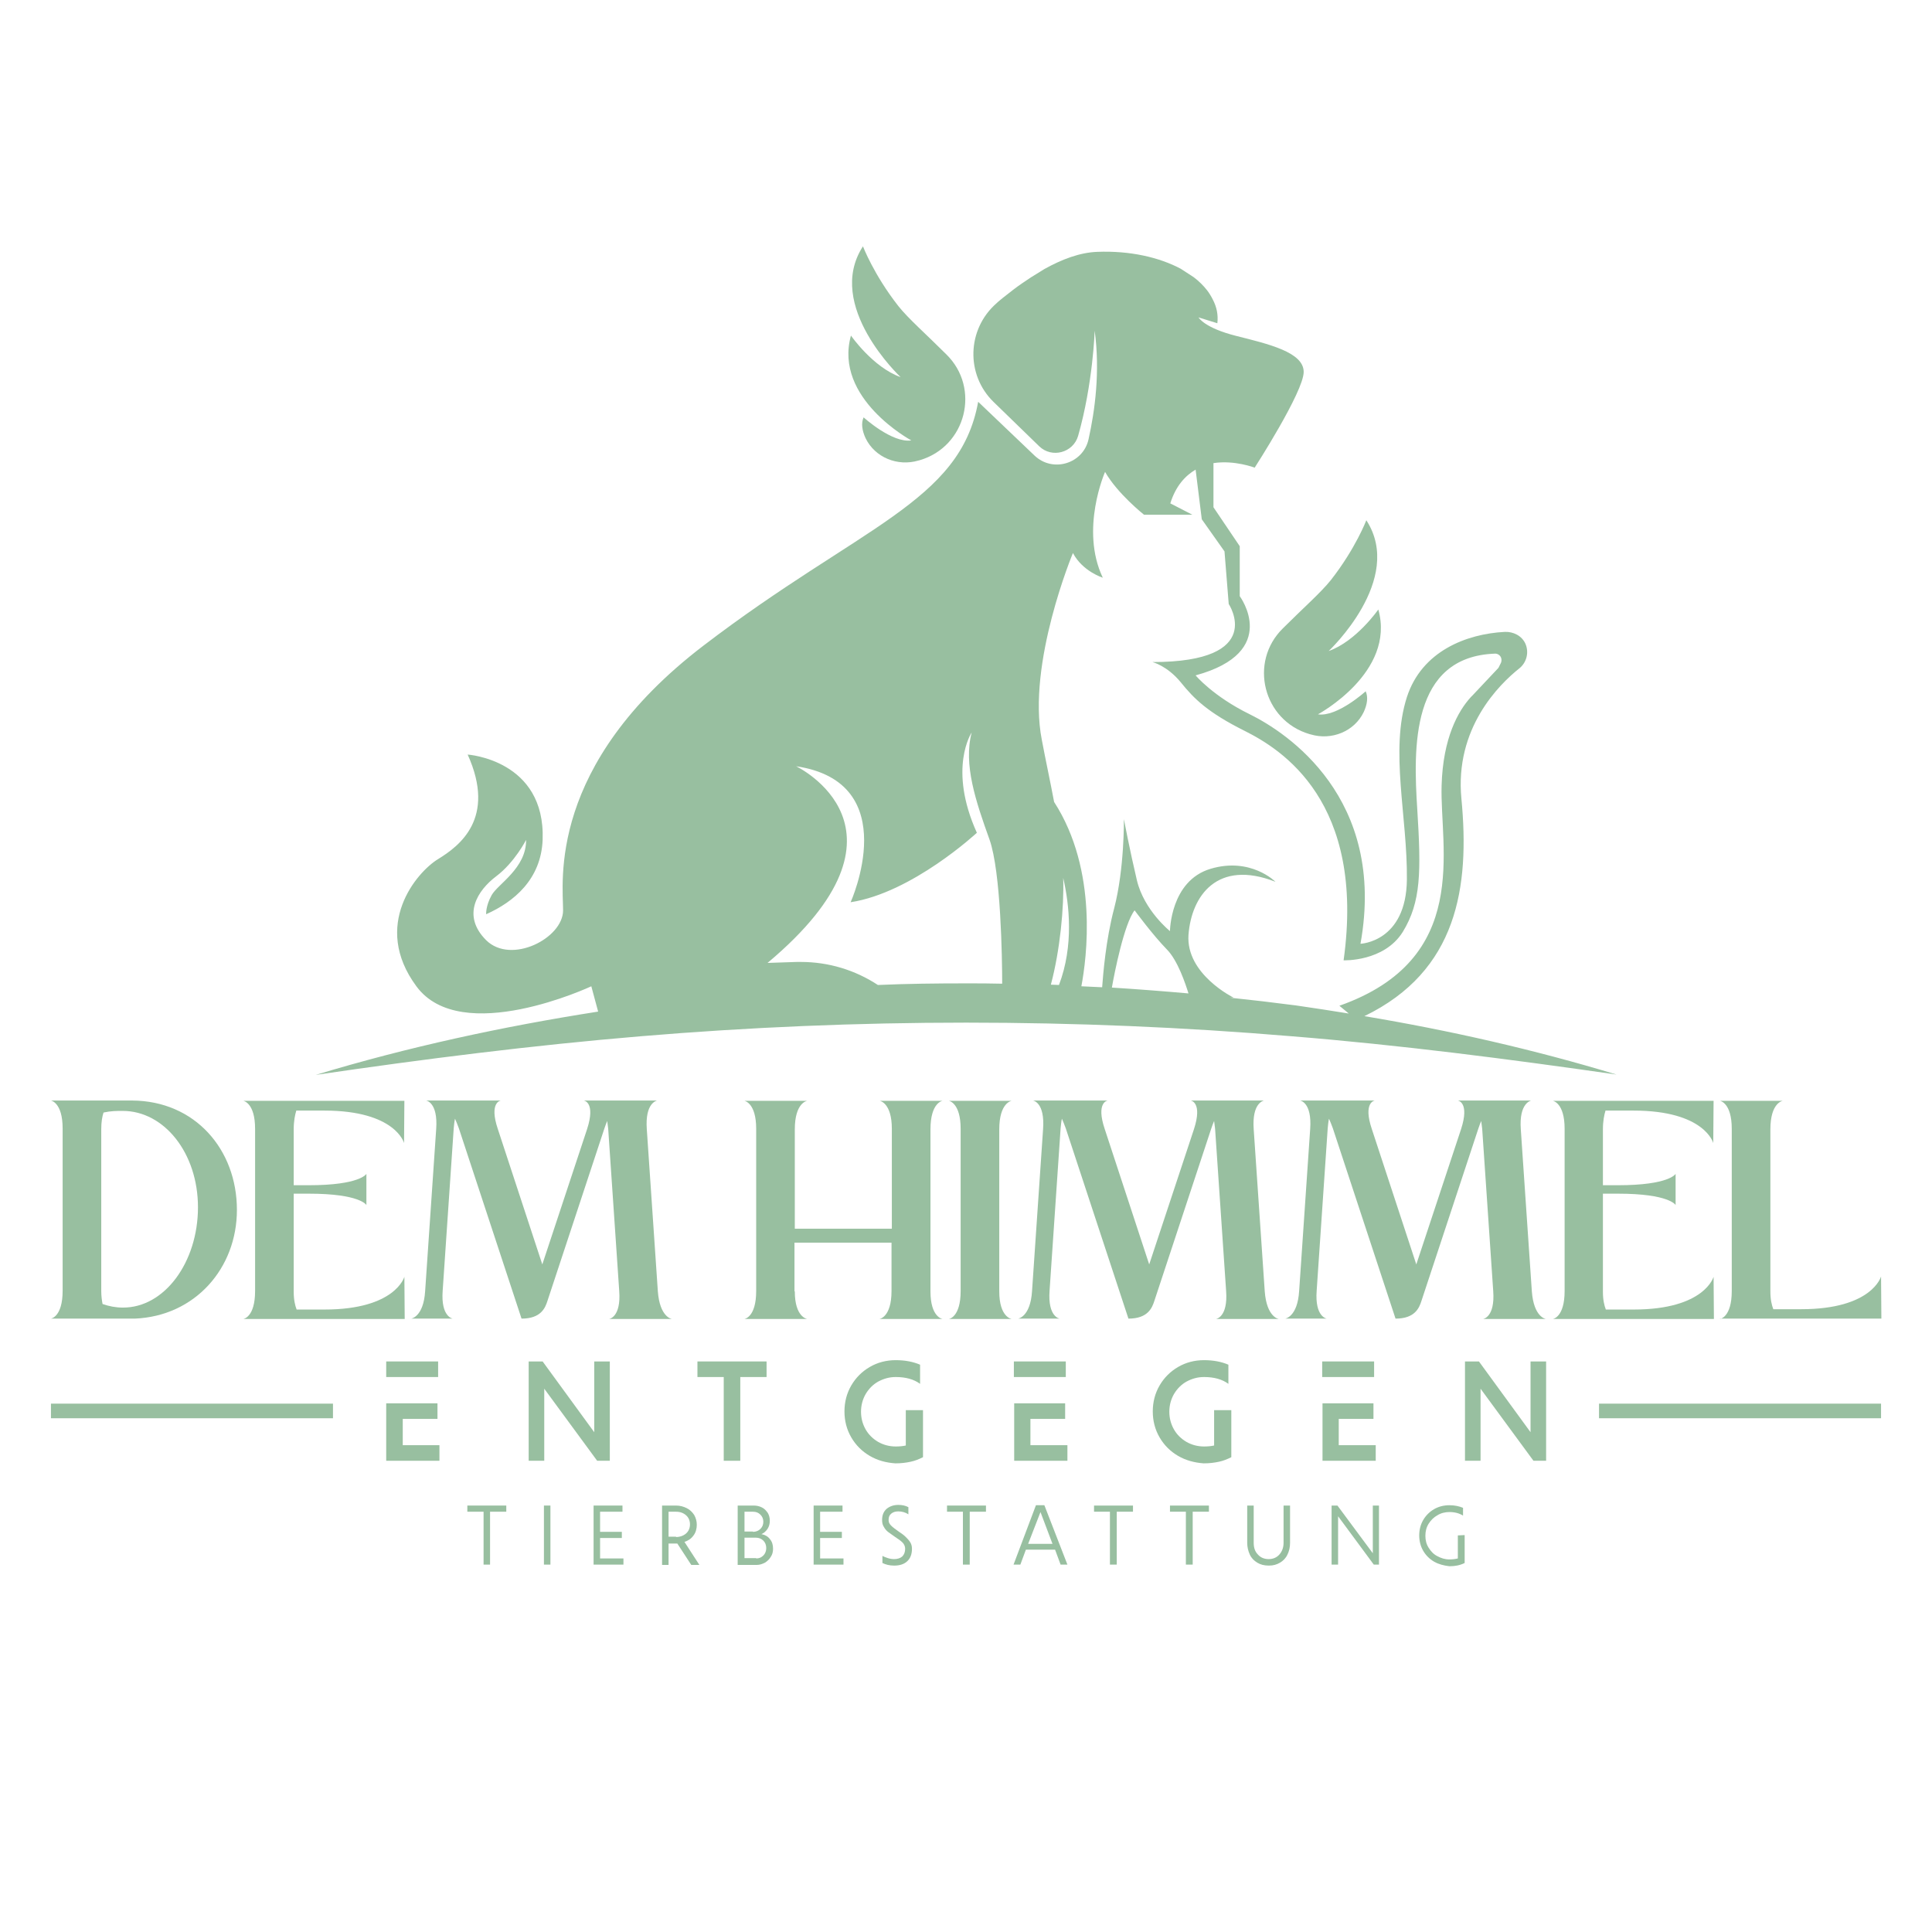 <svg xmlns="http://www.w3.org/2000/svg" xmlns:xlink="http://www.w3.org/1999/xlink" id="Ebene_1" x="0px" y="0px" viewBox="0 0 595.3 595.3" style="enable-background:new 0 0 595.3 595.3;" xml:space="preserve"><style type="text/css">	.st0{fill:#98BFA0;}</style><g>	<g>		<path class="st0" d="M73,372.8c0,18-12.9,32.7-31.4,33.5H15.7c0,0,3.6-0.5,3.6-8.6v-50c0-8-3.6-8.6-3.6-8.6s24.5,0,25,0   C60.1,339.2,73,354.2,73,372.8z M61,372c0-16.7-10.4-29.7-23.2-29.7c-1.9,0-3.6,0-5.9,0.5c-0.4,1.2-0.7,2.9-0.7,5.1v49.9   c0,1.6,0.2,2.9,0.4,4c2,0.7,4.1,1.1,6.2,1.1C50.7,403,61,388.9,61,372z"></path>		<path class="st0" d="M90.5,348v17.2h4.6c15.9,0,17.8-3.5,17.8-3.5v9.6c0,0-1.9-3.5-17.8-3.5h-4.6v30.2c0,2.5,0.4,4.2,0.9,5.5h8.6   c21.9,0,24.6-10.1,24.6-10.1l0.1,13H75c0,0,3.6-0.5,3.6-8.6v-50c0-8-3.6-8.6-3.6-8.6h49.6l-0.1,13c0,0-2.6-10-24.6-10h-8.6   C90.9,343.5,90.5,345.4,90.5,348z"></path>		<path class="st0" d="M199.3,348l3.4,49.9c0.6,8,4.3,8.5,4.3,8.5h-19.3c0,0,3.7-0.5,3.1-8.6l-3.4-50c-0.1-0.9-0.2-1.7-0.3-2.4   c-0.3,0.7-0.6,1.5-0.9,2.4l-17.5,53c-0.7,2.2-2,5.5-8,5.5l-19.3-58.6c-0.4-1.1-0.8-2.1-1.2-3c-0.2,0.9-0.3,1.9-0.4,3l-3.4,50   c-0.6,8.1,3.1,8.6,3.1,8.6h-12.8c0,0,3.8-0.5,4.3-8.5l3.4-49.9c0.6-8.3-3.1-8.8-3.1-8.8h23c0,0-3.7,0.5-0.9,8.8l13.7,41.7   l13.8-41.7c2.7-8.3-1-8.8-1-8.8h22.5C202.4,339.2,198.7,339.7,199.3,348z"></path>		<path class="st0" d="M244.9,397.9c0,8,3.8,8.5,3.8,8.5h-19.3c0,0,3.6-0.5,3.6-8.6v-50c0-8-3.6-8.6-3.6-8.6h19.3   c0,0-3.8,0.5-3.8,8.8v30.6h29.9v-30.8c0-8-3.7-8.6-3.7-8.6h19.3c0,0-3.7,0.5-3.7,8.8v49.9c0,8,3.7,8.5,3.7,8.5H271   c0,0,3.7-0.5,3.7-8.6v-14.9h-29.9V397.9z"></path>		<path class="st0" d="M307.9,348v49.9c0,8,3.8,8.5,3.8,8.5h-19.3c0,0,3.6-0.5,3.6-8.6v-50c0-8-3.6-8.6-3.6-8.6h19.3   C311.7,339.2,307.9,339.7,307.9,348z"></path>		<path class="st0" d="M386.3,348l3.4,49.9c0.6,8,4.3,8.5,4.3,8.5h-19.3c0,0,3.7-0.5,3.1-8.6l-3.4-50c-0.1-0.9-0.2-1.7-0.3-2.4   c-0.3,0.7-0.6,1.5-0.9,2.4l-17.5,53c-0.7,2.2-2,5.5-8,5.5l-19.3-58.6c-0.4-1.1-0.8-2.1-1.2-3c-0.2,0.9-0.3,1.9-0.4,3l-3.4,50   c-0.6,8.1,3.1,8.6,3.1,8.6h-12.8c0,0,3.8-0.5,4.3-8.5l3.4-49.9c0.6-8.3-3.1-8.8-3.1-8.8h23c0,0-3.7,0.5-0.9,8.8l13.7,41.7   l13.8-41.7c2.7-8.3-1-8.8-1-8.8h22.5C389.4,339.2,385.7,339.7,386.3,348z"></path>		<path class="st0" d="M468.6,348l3.4,49.9c0.6,8,4.3,8.5,4.3,8.5h-19.3c0,0,3.7-0.5,3.1-8.6l-3.4-50c-0.1-0.9-0.2-1.7-0.3-2.4   c-0.3,0.7-0.6,1.5-0.9,2.4l-17.5,53c-0.7,2.2-2,5.5-8,5.5l-19.3-58.6c-0.4-1.1-0.8-2.1-1.2-3c-0.2,0.9-0.3,1.9-0.4,3l-3.4,50   c-0.6,8.1,3.1,8.6,3.1,8.6h-12.8c0,0,3.8-0.5,4.3-8.5l3.4-49.9c0.6-8.3-3.1-8.8-3.1-8.8h23c0,0-3.7,0.5-0.9,8.8l13.7,41.7   l13.8-41.7c2.7-8.3-1-8.8-1-8.8h22.5C471.8,339.2,468,339.7,468.6,348z"></path>		<path class="st0" d="M493.9,348v17.2h4.6c15.9,0,17.8-3.5,17.8-3.5v9.6c0,0-1.9-3.5-17.8-3.5h-4.6v30.2c0,2.5,0.4,4.2,0.9,5.5h8.6   c21.9,0,24.6-10.1,24.6-10.1l0.1,13h-49.6c0,0,3.6-0.5,3.6-8.6v-50c0-8-3.6-8.6-3.6-8.6H528l-0.1,13c0,0-2.6-10-24.6-10h-8.6   C494.3,343.5,493.9,345.4,493.9,348z"></path>		<path class="st0" d="M530,406.4c0,0,3.6-0.5,3.6-8.6v-50c0-8-3.6-8.6-3.6-8.6h19.3c0,0-3.8,0.5-3.8,8.8v49.9   c0,2.5,0.4,4.2,0.9,5.5h8.6c21.9,0,24.6-10.1,24.6-10.1l0.1,13H530z"></path>	</g>	<g>		<path class="st0" d="M124.1,445.4v-8.2h10.7v-4.8H119v17.7h16.4v-4.8H124.1z M119,419.5v4.8h16v-4.8H119z"></path>		<path class="st0" d="M162.9,419.5h4.3l15.9,21.8v-21.8h4.8v30.6H184l-16.3-22.2v22.2h-4.8V419.5z"></path>		<path class="st0" d="M223,424.3h-8.1v-4.8h21.3v4.8h-8.1v25.8H223V424.3z"></path>		<path class="st0" d="M268,448.6c-2.4-1.4-4.3-3.3-5.7-5.7c-1.4-2.4-2.1-5.1-2.1-8c0-2.9,0.7-5.6,2.1-8c1.4-2.4,3.3-4.3,5.7-5.7   c2.4-1.4,5.1-2.1,8-2.1s5.4,0.5,7.5,1.4v5.9c-1.9-1.4-4.4-2.1-7.5-2.1c-2,0-3.7,0.5-5.4,1.4c-1.6,0.9-2.9,2.2-3.9,3.9   c-0.9,1.6-1.4,3.4-1.4,5.4c0,2,0.5,3.8,1.4,5.4c0.9,1.6,2.2,2.9,3.9,3.9c1.6,0.9,3.4,1.4,5.4,1.4c1.2,0,2.2-0.1,3.1-0.3v-10.9h5.3   v14.5c-1.2,0.6-2.4,1.1-3.8,1.4c-1.4,0.3-2.9,0.5-4.7,0.5C273,450.7,270.4,450,268,448.6z"></path>		<path class="st0" d="M312.4,419.5v4.8h16v-4.8H312.4z M317.5,445.4v-8.2h10.7v-4.8h-15.7v17.7h16.4v-4.8H317.5z"></path>		<path class="st0" d="M363,448.6c-2.4-1.4-4.3-3.3-5.7-5.7c-1.4-2.4-2.1-5.1-2.1-8c0-2.9,0.7-5.6,2.1-8c1.4-2.4,3.3-4.3,5.7-5.7   c2.4-1.4,5.1-2.1,8-2.1s5.4,0.5,7.5,1.4v5.9c-1.9-1.4-4.4-2.1-7.5-2.1c-2,0-3.7,0.5-5.4,1.4c-1.6,0.9-2.9,2.2-3.9,3.9   c-0.9,1.6-1.4,3.4-1.4,5.4c0,2,0.5,3.8,1.4,5.4c0.9,1.6,2.2,2.9,3.9,3.9c1.6,0.9,3.4,1.4,5.4,1.4c1.2,0,2.2-0.1,3.1-0.3v-10.9h5.3   v14.5c-1.2,0.6-2.4,1.1-3.8,1.4c-1.4,0.3-2.9,0.5-4.7,0.5C368.1,450.7,365.4,450,363,448.6z"></path>		<path class="st0" d="M412.5,445.4v-8.2h10.7v-4.8h-15.7v17.7h16.4v-4.8H412.5z M423.4,424.3v-4.8h-16v4.8H423.4z"></path>		<path class="st0" d="M451.4,419.5h4.3l15.9,21.8v-21.8h4.8v30.6h-3.9l-16.3-22.2v22.2h-4.8V419.5z"></path>	</g>	<rect x="15.7" y="432.5" class="st0" width="86.9" height="4.5"></rect>	<rect x="492.7" y="432.5" class="st0" width="86.9" height="4.5"></rect></g><g>	<g>		<path class="st0" d="M149,465.8h-5v-1.9h12v1.9h-5v16.3H149V465.8z"></path>		<path class="st0" d="M167.6,463.9h2v18.2h-2V463.9z"></path>		<path class="st0" d="M182.8,463.9h9v1.9h-6.9v6.2h6.7v1.9h-6.7v6.3h7.2v1.9h-9.2V463.9z"></path>		<path class="st0" d="M204,463.9h4.3c1.2,0,2.3,0.3,3.3,0.8c1,0.5,1.7,1.2,2.3,2.1c0.5,0.9,0.8,1.9,0.8,3c0,1.2-0.3,2.4-1,3.3   c-0.7,1-1.6,1.6-2.8,2l4.6,7.1H213l-4.3-6.6h-0.4H206v6.6h-2V463.9z M208.3,473.6c1.2,0,2.3-0.4,3.1-1.1c0.8-0.7,1.2-1.7,1.2-2.8   c0-1.1-0.4-2.1-1.2-2.8c-0.8-0.7-1.8-1.1-3.1-1.1H206v7.7H208.3z"></path>		<path class="st0" d="M227.4,463.9h4.8c1,0,1.8,0.2,2.6,0.6s1.3,1,1.8,1.7c0.4,0.7,0.6,1.5,0.6,2.4c0,0.9-0.2,1.7-0.7,2.5   c-0.5,0.7-1.1,1.3-1.9,1.6c1.1,0.2,2,0.7,2.6,1.5c0.7,0.8,1,1.8,1,3c0,0.9-0.2,1.8-0.7,2.5c-0.4,0.7-1,1.3-1.8,1.8   c-0.8,0.4-1.6,0.7-2.6,0.7h-5.8V463.9z M232,472c0.9,0,1.7-0.3,2.3-0.9c0.6-0.6,0.9-1.3,0.9-2.2c0-0.9-0.3-1.6-0.9-2.2   c-0.6-0.6-1.3-0.9-2.3-0.9h-2.6v6.1H232z M233,480.2c0.9,0,1.6-0.3,2.2-0.9c0.6-0.6,0.9-1.4,0.9-2.3s-0.3-1.7-0.9-2.3   c-0.6-0.6-1.4-0.9-2.3-0.9h-3.5v6.3H233z"></path>		<path class="st0" d="M250.6,463.9h9v1.9h-6.9v6.2h6.7v1.9h-6.7v6.3h7.2v1.9h-9.2V463.9z"></path>		<path class="st0" d="M271.9,481.6v-2.2c0.5,0.3,1.1,0.5,1.7,0.7c0.6,0.2,1.3,0.3,1.9,0.3c1.1,0,1.9-0.3,2.5-0.8   c0.6-0.6,0.9-1.4,0.9-2.4c0-0.7-0.3-1.4-0.8-1.9c-0.5-0.5-1.3-1.1-2.4-1.8c-0.9-0.6-1.5-1.1-2.1-1.5c-0.5-0.4-1-1-1.3-1.6   c-0.4-0.6-0.5-1.3-0.5-2.1c0-1.5,0.5-2.6,1.4-3.4c1-0.8,2.2-1.2,3.6-1.2c1.1,0,2.2,0.2,3.1,0.7v2.2c-0.9-0.6-2-0.9-3.1-0.9   c-0.9,0-1.6,0.2-2.2,0.7c-0.6,0.5-0.8,1.1-0.8,2c0,0.7,0.3,1.2,0.8,1.7c0.5,0.5,1.3,1.1,2.3,1.8c0.9,0.6,1.6,1.1,2.1,1.6   c0.5,0.5,1,1,1.4,1.6c0.4,0.6,0.6,1.3,0.6,2.1c0,1.7-0.5,3-1.5,3.9c-1,0.9-2.3,1.3-4,1.3C274.1,482.4,272.9,482.1,271.9,481.6z"></path>		<path class="st0" d="M296.8,465.8h-5v-1.9h12v1.9h-5v16.3h-2.1V465.8z"></path>		<path class="st0" d="M319.2,463.8h2.6l7.1,18.3h-2.1l-1.7-4.6h-9l-1.7,4.6h-2.1L319.2,463.8z M324.3,475.7l-3.7-9.8l-3.8,9.8   H324.3z"></path>		<path class="st0" d="M342.1,465.8h-5v-1.9h12v1.9h-5v16.3h-2.1V465.8z"></path>		<path class="st0" d="M365.5,465.8h-5v-1.9h12v1.9h-5v16.3h-2.1V465.8z"></path>		<path class="st0" d="M387.4,481.5c-1-0.6-1.8-1.4-2.3-2.5c-0.5-1.1-0.8-2.3-0.8-3.6v-11.5h2v11.5c0,1.5,0.4,2.7,1.3,3.6   c0.8,0.9,1.9,1.4,3.3,1.4c1.4,0,2.5-0.5,3.3-1.4c0.8-0.9,1.3-2.1,1.3-3.6v-11.5h2v11.5c0,1.4-0.3,2.6-0.8,3.6   c-0.5,1.1-1.3,1.9-2.3,2.5c-1,0.6-2.1,0.9-3.4,0.9C389.5,482.4,388.4,482.1,387.4,481.5z"></path>		<path class="st0" d="M410.4,463.9h1.7l10.9,14.7v-14.7h1.9v18.2h-1.6l-11-14.9v14.9h-2V463.9z"></path>		<path class="st0" d="M441.9,481.2c-1.4-0.8-2.6-2-3.4-3.4c-0.8-1.4-1.2-3-1.2-4.7c0-1.7,0.4-3.3,1.2-4.7c0.8-1.4,2-2.6,3.4-3.4   c1.4-0.8,3-1.2,4.7-1.2c1.6,0,3,0.3,4.2,0.8v2.4c-1.1-0.7-2.5-1.1-4.2-1.1c-1.3,0-2.6,0.3-3.7,1c-1.1,0.6-2,1.5-2.7,2.6   c-0.7,1.1-1,2.4-1,3.7c0,1.4,0.3,2.6,1,3.7c0.7,1.1,1.5,2,2.7,2.6c1.1,0.6,2.3,1,3.7,1c0.9,0,1.8-0.1,2.6-0.3v-7.1l2.1-0.1v8.6   c-1.4,0.7-2.9,1-4.7,1C444.9,482.4,443.3,482,441.9,481.2z"></path>	</g></g><path class="st0" d="M283.4,141.8c-0.1,0-0.3,0.1-0.4,0.1c-6.4,1.9-13.4-0.9-16.3-6.9c-1.1-2.4-1.4-4.6-0.6-6.4c0,0,8.8,8,14.7,7.1 c0,0-24-12.9-18.6-32.3c0,0,6.8,9.8,15.3,12.8c0,0-23.5-22-11.6-40.3c0,0,3.3,8.7,10.9,18.4c3,3.8,8.8,8.9,14.8,14.9 C302.2,119.6,297.7,137.6,283.4,141.8z"></path><path class="st0" d="M420.4,313.1c28.7-13.9,32.5-39.8,29.9-67c-2.1-21.7,11.6-35.2,17.9-40.2c2.2-1.8,3-4.9,1.8-7.6 c-1.1-2.4-3.7-3.7-6.3-3.6c-11.8,0.6-25.6,5.9-30.2,20.1c-5.3,16.5,0.2,36.9,0,56.2c-0.2,19.3-14.3,19.8-14.3,19.8 c8.1-44.9-22.7-65.1-34.1-70.7c-11.4-5.6-16.7-12-16.7-12c26.4-7.2,13.6-24.4,13.6-24.4v-15.4l-8.1-12v-13.6 c6.5-1,12.7,1.4,12.7,1.4s15.1-23.4,15.1-29.5c0-6.1-10.9-8.6-20.8-11.1c-9.9-2.5-11.6-5.7-11.6-5.7l5.8,1.8c0.3-2.6-0.2-5-1.4-7.3 c-0.5-1-1.1-2-1.8-2.9c-1.1-1.4-2.5-2.8-4.1-4l-4-2.6c-6.6-3.5-15.6-5.6-25.7-5.2c-5.4,0.2-10.9,2.3-16.3,5.3l-4.2,2.6 c-1.8,1.2-3.6,2.4-5.3,3.7c-1.1,0.8-2.1,1.7-3.2,2.5c-0.7,0.6-1.4,1.1-2,1.7c-9.2,8-9.6,22.1-0.9,30.5l14,13.6 c3.9,3.8,10.5,2,12-3.2c4.6-16.1,5.1-32.4,5.1-32.4c1.7,12.6,0.1,24.5-1.9,33.5c-1.7,7.5-11,10.3-16.6,5l-17.4-16.6 c-5.6,31-36.3,38.2-84.6,75.1c-48.3,36.9-43.3,73-43.3,81.6c0,8.6-16,16.8-23.7,9.2c-7.7-7.7-2.6-15.4,3.1-19.7 c5.7-4.3,9.2-11.2,9.2-11.2c0.1,8.7-8.7,13.6-10.6,17c-1.9,3.4-1.7,5.9-1.7,5.9c8.5-3.8,16.9-10.7,17.4-22.9 c0.9-24.7-23.1-26.3-23.1-26.3c8.9,19.7-2.6,28.2-9.1,32.2c-6.6,4-20.6,20.4-6.7,39.2c13.8,18.8,53.9,0,53.9,0l2.1,7.8 c-29.4,4.6-58.6,10.9-87,19.5c33.4-4.9,66.7-9.1,100.1-11.9c33.4-2.8,66.8-4.2,100.3-4.2c33.5,0,66.9,1.4,100.3,4.2 c33.4,2.7,66.7,7,100.1,11.8C472.7,323.4,446.7,317.5,420.4,313.1z M327.6,270.5c1.9,8.2,3.3,20.9-1.3,33c-0.8,0-1.7-0.1-2.5-0.1 C326.6,292.9,327.9,279.7,327.6,270.5z M270.5,303.5c-7-4.6-15.2-7.1-23.7-7.1c-0.4,0-0.9,0-1.3,0l-9,0.3 c49.3-41.3,8.8-60.6,8.8-60.6c33.5,5,16.8,41.9,16.8,41.9c19-2.9,38.9-21.4,38.9-21.4c-9-19.9-1.6-30.9-1.6-30.9 c-2.6,9.9,1.3,21.3,5.5,33c3.5,9.9,3.9,36.5,3.9,44.4c-3.7-0.1-7.4-0.1-11-0.1C288.6,303,279.6,303.1,270.5,303.5z M342.6,304.3 c0.8-4.6,3.8-19.7,7-23.8c0,0,5.6,7.6,9.9,12c3.4,3.4,5.8,10.7,6.7,13.6C358.3,305.4,350.5,304.8,342.6,304.3z M378.9,307.4h1.2 c0,0-14.7-7.2-13.9-19.3c0.9-12.1,8.9-23.4,26.8-16.4c0,0-7.6-7.7-20-4c-12.4,3.7-12.5,19.2-12.5,19.2s-8-6.4-10.2-15.7 c-2.2-9.3-4-18.8-4-18.8s0.2,15.2-3,27.5c-2.6,9.8-3.4,20.4-3.7,24.3c-2.1-0.1-4.2-0.2-6.4-0.3c1.6-8.5,5.3-35.6-8.4-56.8 c-1.2-6.4-2.6-12.8-3.8-19.2c-4.6-23.5,9.6-57.5,9.6-57.5c3,5.7,9.2,7.6,9.2,7.6c-7.1-14.9,0.7-32.6,0.7-32.6 c3.8,6.7,12,13.2,12,13.2h14.9l-6.8-3.5c1.7-5.4,4.6-8.5,7.8-10.4l1.9,15.3l7,9.9l1.3,16.2c0,0,11.9,17.9-23.5,17.9 c0,0,4.5,1.1,8.7,6.2c4.1,5.1,8.3,9.3,19.7,15c11.4,5.7,37.3,21.8,30.5,70.7c0,0,12.4,0.5,18.2-8.7c5.7-9.3,5.7-18.6,4.5-37.8 c-1.2-18.8-2.1-47.1,24-48c0.8,0,1.5,0.5,1.8,1.2c0.2,0.5,0.2,1.1,0,1.6c-0.2,0.4-0.5,1-0.8,1.6l-8,8.5c-0.1,0.1-0.3,0.3-0.4,0.4 l-0.1,0.1c-2,2.2-4.1,5.3-5.8,9.7c-1.7,4.4-3,10.2-3.2,17.5c-0.6,19.4,9.3,53.5-31.5,67.9l2.9,2.4c-5.4-0.9-10.9-1.7-16.3-2.5 C392.4,308.9,385.6,308.1,378.9,307.4z"></path><path class="st0" d="M403.5,226.2c0.1,0,0.3,0.1,0.4,0.1c6.4,1.9,13.4-0.9,16.3-6.9c1.1-2.4,1.4-4.6,0.6-6.4c0,0-8.8,8-14.7,7.1 c0,0,24-12.9,18.6-32.3c0,0-6.8,9.8-15.3,12.8c0,0,23.5-22,11.6-40.3c0,0-3.3,8.7-10.9,18.4c-3,3.8-8.8,8.9-14.8,14.9 C384.7,204,389.2,222,403.5,226.2z"></path></svg>